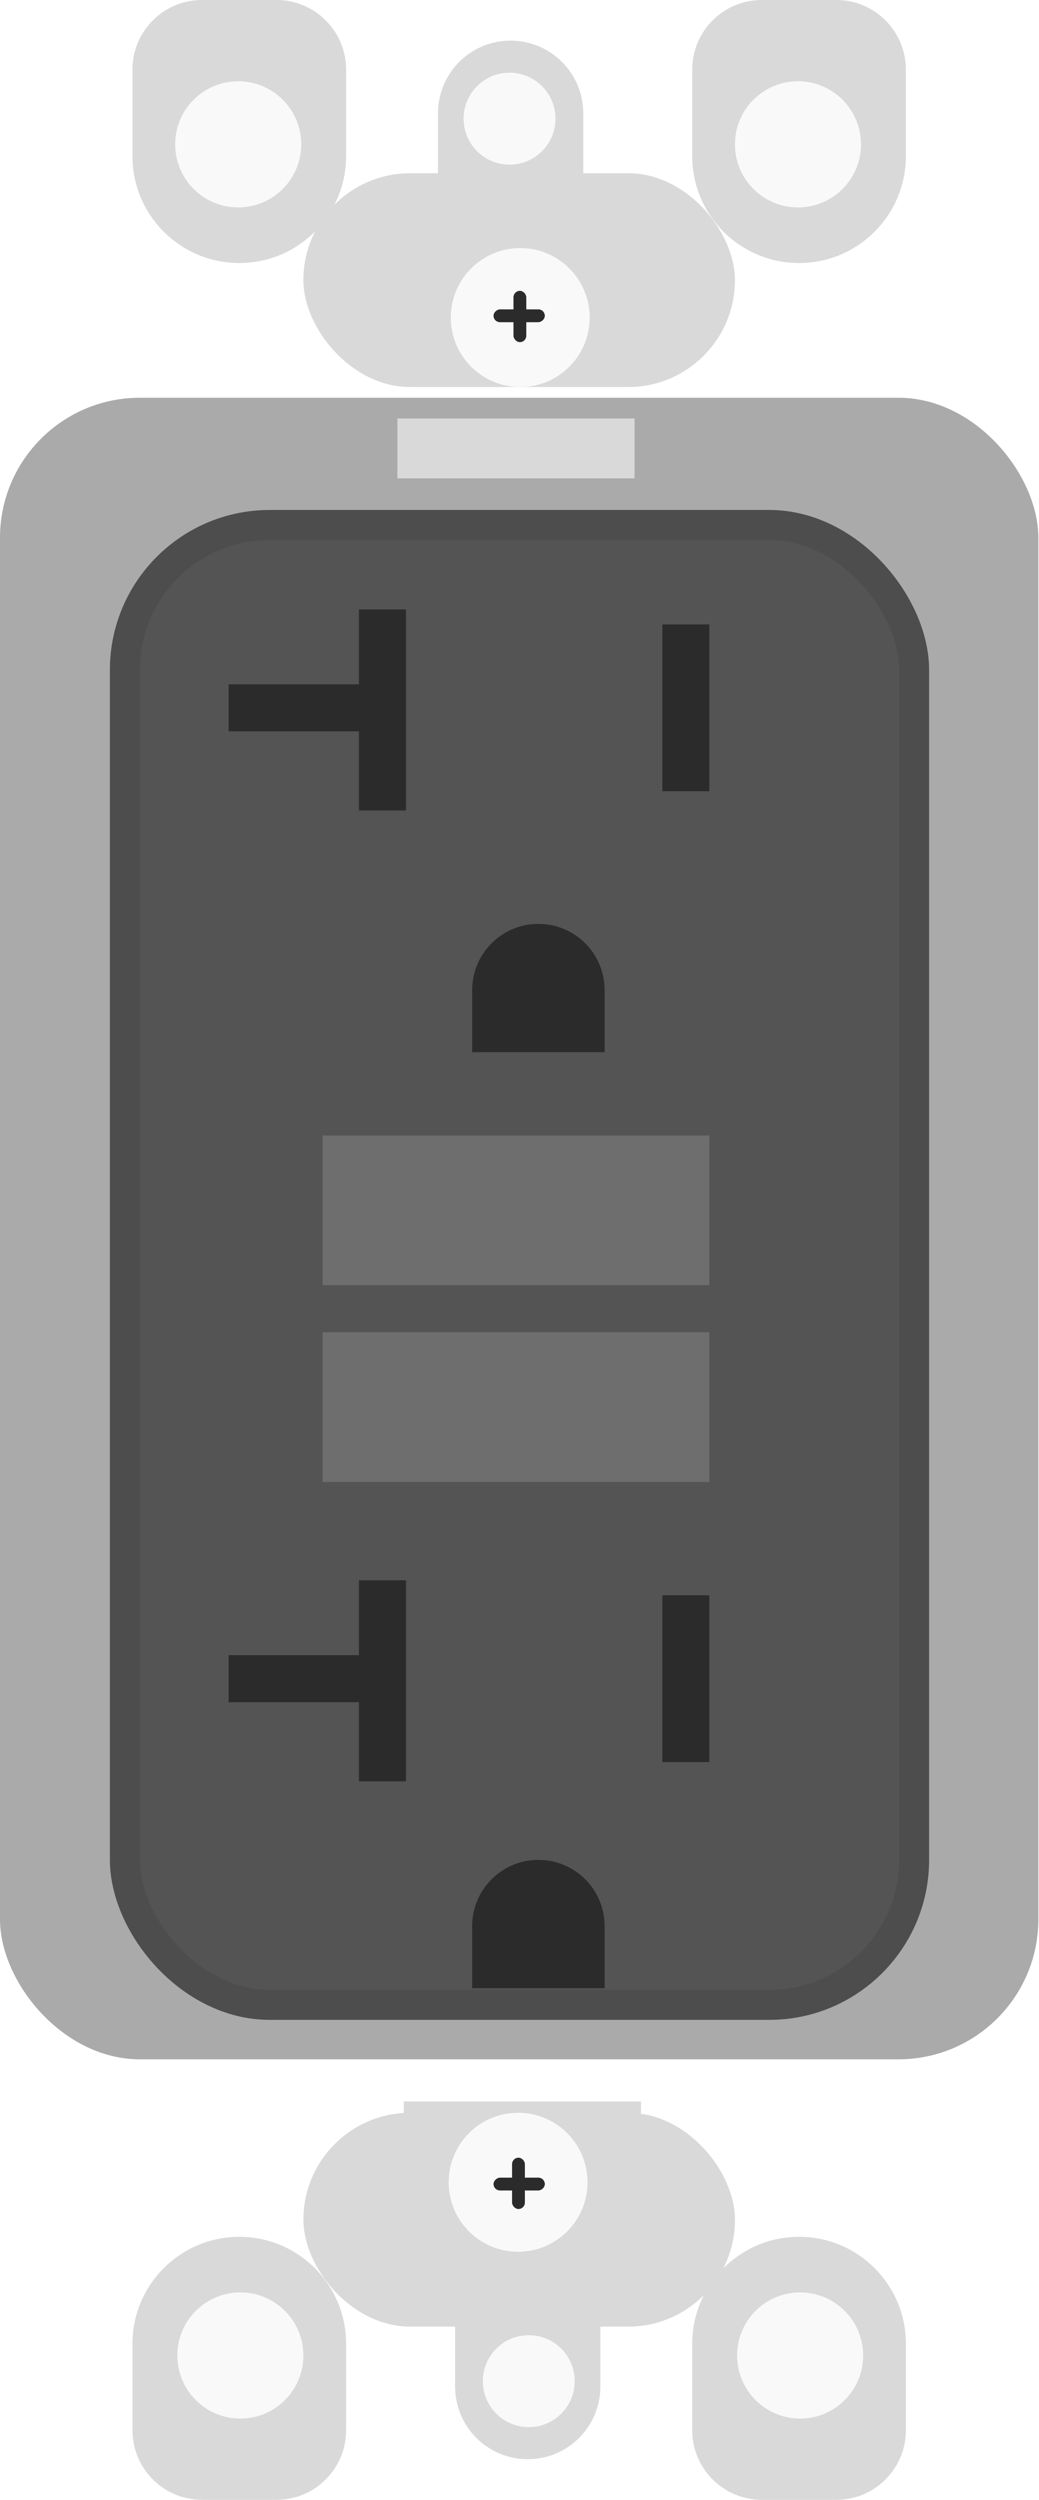 <svg width="104" height="250" viewBox="0 0 104 250" fill="none" xmlns="http://www.w3.org/2000/svg">
<rect y="39.777" width="103.935" height="166.168" rx="14" fill="#AAAAAA"/>
<rect x="12.5" y="52.5" width="79" height="148" rx="14.5" fill="#545454" stroke="#4D4D4D" stroke-width="3"/>
<rect x="66.297" y="62.447" width="4.705" height="16.681" fill="#2B2B2B"/>
<rect x="66.297" y="159.538" width="4.705" height="16.681" fill="#2B2B2B"/>
<rect x="39.565" y="68.435" width="4.705" height="16.681" transform="rotate(90 39.565 68.435)" fill="#2B2B2B"/>
<rect x="39.565" y="165.526" width="4.705" height="16.681" transform="rotate(90 39.565 165.526)" fill="#2B2B2B"/>
<rect x="35.928" y="60.95" width="4.705" height="20.103" fill="#2B2B2B"/>
<rect x="35.928" y="158.041" width="4.705" height="20.103" fill="#2B2B2B"/>
<path d="M47.262 99.023C47.262 95.362 50.23 92.394 53.891 92.394C57.553 92.394 60.521 95.362 60.521 99.023V105.225H47.262V99.023Z" fill="#2B2B2B"/>
<path d="M47.262 192.63C47.262 188.968 50.23 186 53.891 186C57.553 186 60.521 188.968 60.521 192.63V198.831H47.262V192.63Z" fill="#2B2B2B"/>
<path d="M13.258 6.963C13.258 3.117 16.375 0 20.221 0H27.681C31.526 0 34.644 3.117 34.644 6.963V15.612C34.644 21.517 29.856 26.305 23.951 26.305C18.045 26.305 13.258 21.517 13.258 15.612V6.963Z" fill="#D9D9D9"/>
<path d="M69.289 6.963C69.289 3.117 72.406 0 76.252 0H83.712C87.557 0 90.675 3.117 90.675 6.963V15.612C90.675 21.517 85.888 26.305 79.982 26.305C74.076 26.305 69.289 21.517 69.289 15.612V6.963Z" fill="#D9D9D9"/>
<path d="M43.84 11.334C43.84 7.318 47.095 4.063 51.111 4.063C55.127 4.063 58.382 7.318 58.382 11.334V19.461H43.84V11.334Z" fill="#D9D9D9"/>
<g filter="url(#filter0_d_7268_2333)">
<rect x="39.777" y="37.852" width="23.738" height="5.988" fill="#D9D9D9"/>
</g>
<rect x="30.367" y="17.322" width="43.199" height="21.386" rx="10.693" fill="#D9D9D9"/>
<path d="M23.844 20.744C27.328 20.744 30.153 17.919 30.153 14.435C30.153 10.951 27.328 8.126 23.844 8.126C20.36 8.126 17.535 10.951 17.535 14.435C17.535 17.919 20.36 20.744 23.844 20.744Z" fill="#F9F9F9"/>
<path d="M51.004 16.467C53.544 16.467 55.602 14.408 55.602 11.869C55.602 9.33 53.544 7.271 51.004 7.271C48.465 7.271 46.406 9.33 46.406 11.869C46.406 14.408 48.465 16.467 51.004 16.467Z" fill="#F9F9F9"/>
<path d="M79.875 20.744C83.359 20.744 86.184 17.919 86.184 14.435C86.184 10.951 83.359 8.126 79.875 8.126C76.391 8.126 73.566 10.951 73.566 14.435C73.566 17.919 76.391 20.744 79.875 20.744Z" fill="#F9F9F9"/>
<path d="M52.073 38.708C55.912 38.708 59.024 35.597 59.024 31.758C59.024 27.919 55.912 24.808 52.073 24.808C48.235 24.808 45.123 27.919 45.123 31.758C45.123 35.597 48.235 38.708 52.073 38.708Z" fill="#F9F9F9"/>
<rect x="51.397" y="29.085" width="1.283" height="5.133" rx="0.642" fill="#2B2B2B"/>
<rect x="54.533" y="30.939" width="1.283" height="5.133" rx="0.642" transform="rotate(90 54.533 30.939)" fill="#2B2B2B"/>
<path d="M90.676 243.037C90.676 246.883 87.558 250 83.713 250L76.253 250C72.407 250 69.29 246.883 69.29 243.037L69.29 234.388C69.29 228.483 74.077 223.695 79.983 223.695C85.888 223.695 90.676 228.483 90.676 234.388L90.676 243.037Z" fill="#D9D9D9"/>
<path d="M34.645 243.037C34.645 246.883 31.527 250 27.682 250L20.222 250C16.376 250 13.259 246.883 13.259 243.037L13.259 234.388C13.259 228.483 18.046 223.695 23.952 223.695C29.857 223.695 34.645 228.483 34.645 234.388L34.645 243.037Z" fill="#D9D9D9"/>
<path d="M60.096 238.666C60.096 242.682 56.84 245.937 52.825 245.937C48.809 245.937 45.553 242.682 45.553 238.666L45.553 230.539L60.096 230.539L60.096 238.666Z" fill="#D9D9D9"/>
<g filter="url(#filter1_d_7268_2333)">
<rect x="64.158" y="212.147" width="23.738" height="5.988" transform="rotate(-180 64.158 212.147)" fill="#D9D9D9"/>
</g>
<rect x="73.568" y="232.678" width="43.199" height="21.386" rx="10.693" transform="rotate(-180 73.568 232.678)" fill="#D9D9D9"/>
<path d="M80.09 229.256C76.605 229.256 73.781 232.08 73.781 235.565C73.781 239.049 76.605 241.874 80.09 241.874C83.574 241.874 86.398 239.049 86.398 235.565C86.398 232.08 83.574 229.256 80.09 229.256Z" fill="#F9F9F9"/>
<path d="M52.929 233.533C50.39 233.533 48.331 235.592 48.331 238.131C48.331 240.67 50.39 242.729 52.929 242.729C55.469 242.729 57.527 240.67 57.527 238.131C57.527 235.592 55.469 233.533 52.929 233.533Z" fill="#F9F9F9"/>
<path d="M24.058 229.256C20.574 229.256 17.75 232.08 17.75 235.565C17.75 239.049 20.574 241.874 24.058 241.874C27.543 241.874 30.367 239.049 30.367 235.565C30.367 232.08 27.543 229.256 24.058 229.256Z" fill="#F9F9F9"/>
<path d="M51.86 211.292C48.022 211.292 44.91 214.403 44.91 218.242C44.91 222.081 48.022 225.192 51.86 225.192C55.699 225.192 58.81 222.081 58.81 218.242C58.81 214.403 55.699 211.292 51.86 211.292Z" fill="#F9F9F9"/>
<rect x="52.539" y="220.915" width="1.283" height="5.133" rx="0.642" transform="rotate(-180 52.539 220.915)" fill="#2B2B2B"/>
<rect x="49.402" y="219.062" width="1.283" height="5.133" rx="0.642" transform="rotate(-90 49.402 219.062)" fill="#2B2B2B"/>
<rect x="32.293" y="113.559" width="38.708" height="14.97" fill="#D9D9D9" fill-opacity="0.2"/>
<rect x="32.293" y="133.233" width="38.708" height="14.97" fill="#D9D9D9" fill-opacity="0.2"/>
<defs>
<filter id="filter0_d_7268_2333" x="35.777" y="37.852" width="31.738" height="13.988" filterUnits="userSpaceOnUse" color-interpolation-filters="sRGB">
<feFlood flood-opacity="0" result="BackgroundImageFix"/>
<feColorMatrix in="SourceAlpha" type="matrix" values="0 0 0 0 0 0 0 0 0 0 0 0 0 0 0 0 0 0 127 0" result="hardAlpha"/>
<feOffset dy="4"/>
<feGaussianBlur stdDeviation="2"/>
<feComposite in2="hardAlpha" operator="out"/>
<feColorMatrix type="matrix" values="0 0 0 0 0 0 0 0 0 0 0 0 0 0 0 0 0 0 0.25 0"/>
<feBlend mode="normal" in2="BackgroundImageFix" result="effect1_dropShadow_7268_2333"/>
<feBlend mode="normal" in="SourceGraphic" in2="effect1_dropShadow_7268_2333" result="shape"/>
</filter>
<filter id="filter1_d_7268_2333" x="36.42" y="206.16" width="31.738" height="13.988" filterUnits="userSpaceOnUse" color-interpolation-filters="sRGB">
<feFlood flood-opacity="0" result="BackgroundImageFix"/>
<feColorMatrix in="SourceAlpha" type="matrix" values="0 0 0 0 0 0 0 0 0 0 0 0 0 0 0 0 0 0 127 0" result="hardAlpha"/>
<feOffset dy="4"/>
<feGaussianBlur stdDeviation="2"/>
<feComposite in2="hardAlpha" operator="out"/>
<feColorMatrix type="matrix" values="0 0 0 0 0 0 0 0 0 0 0 0 0 0 0 0 0 0 0.25 0"/>
<feBlend mode="normal" in2="BackgroundImageFix" result="effect1_dropShadow_7268_2333"/>
<feBlend mode="normal" in="SourceGraphic" in2="effect1_dropShadow_7268_2333" result="shape"/>
</filter>
</defs>
</svg>
